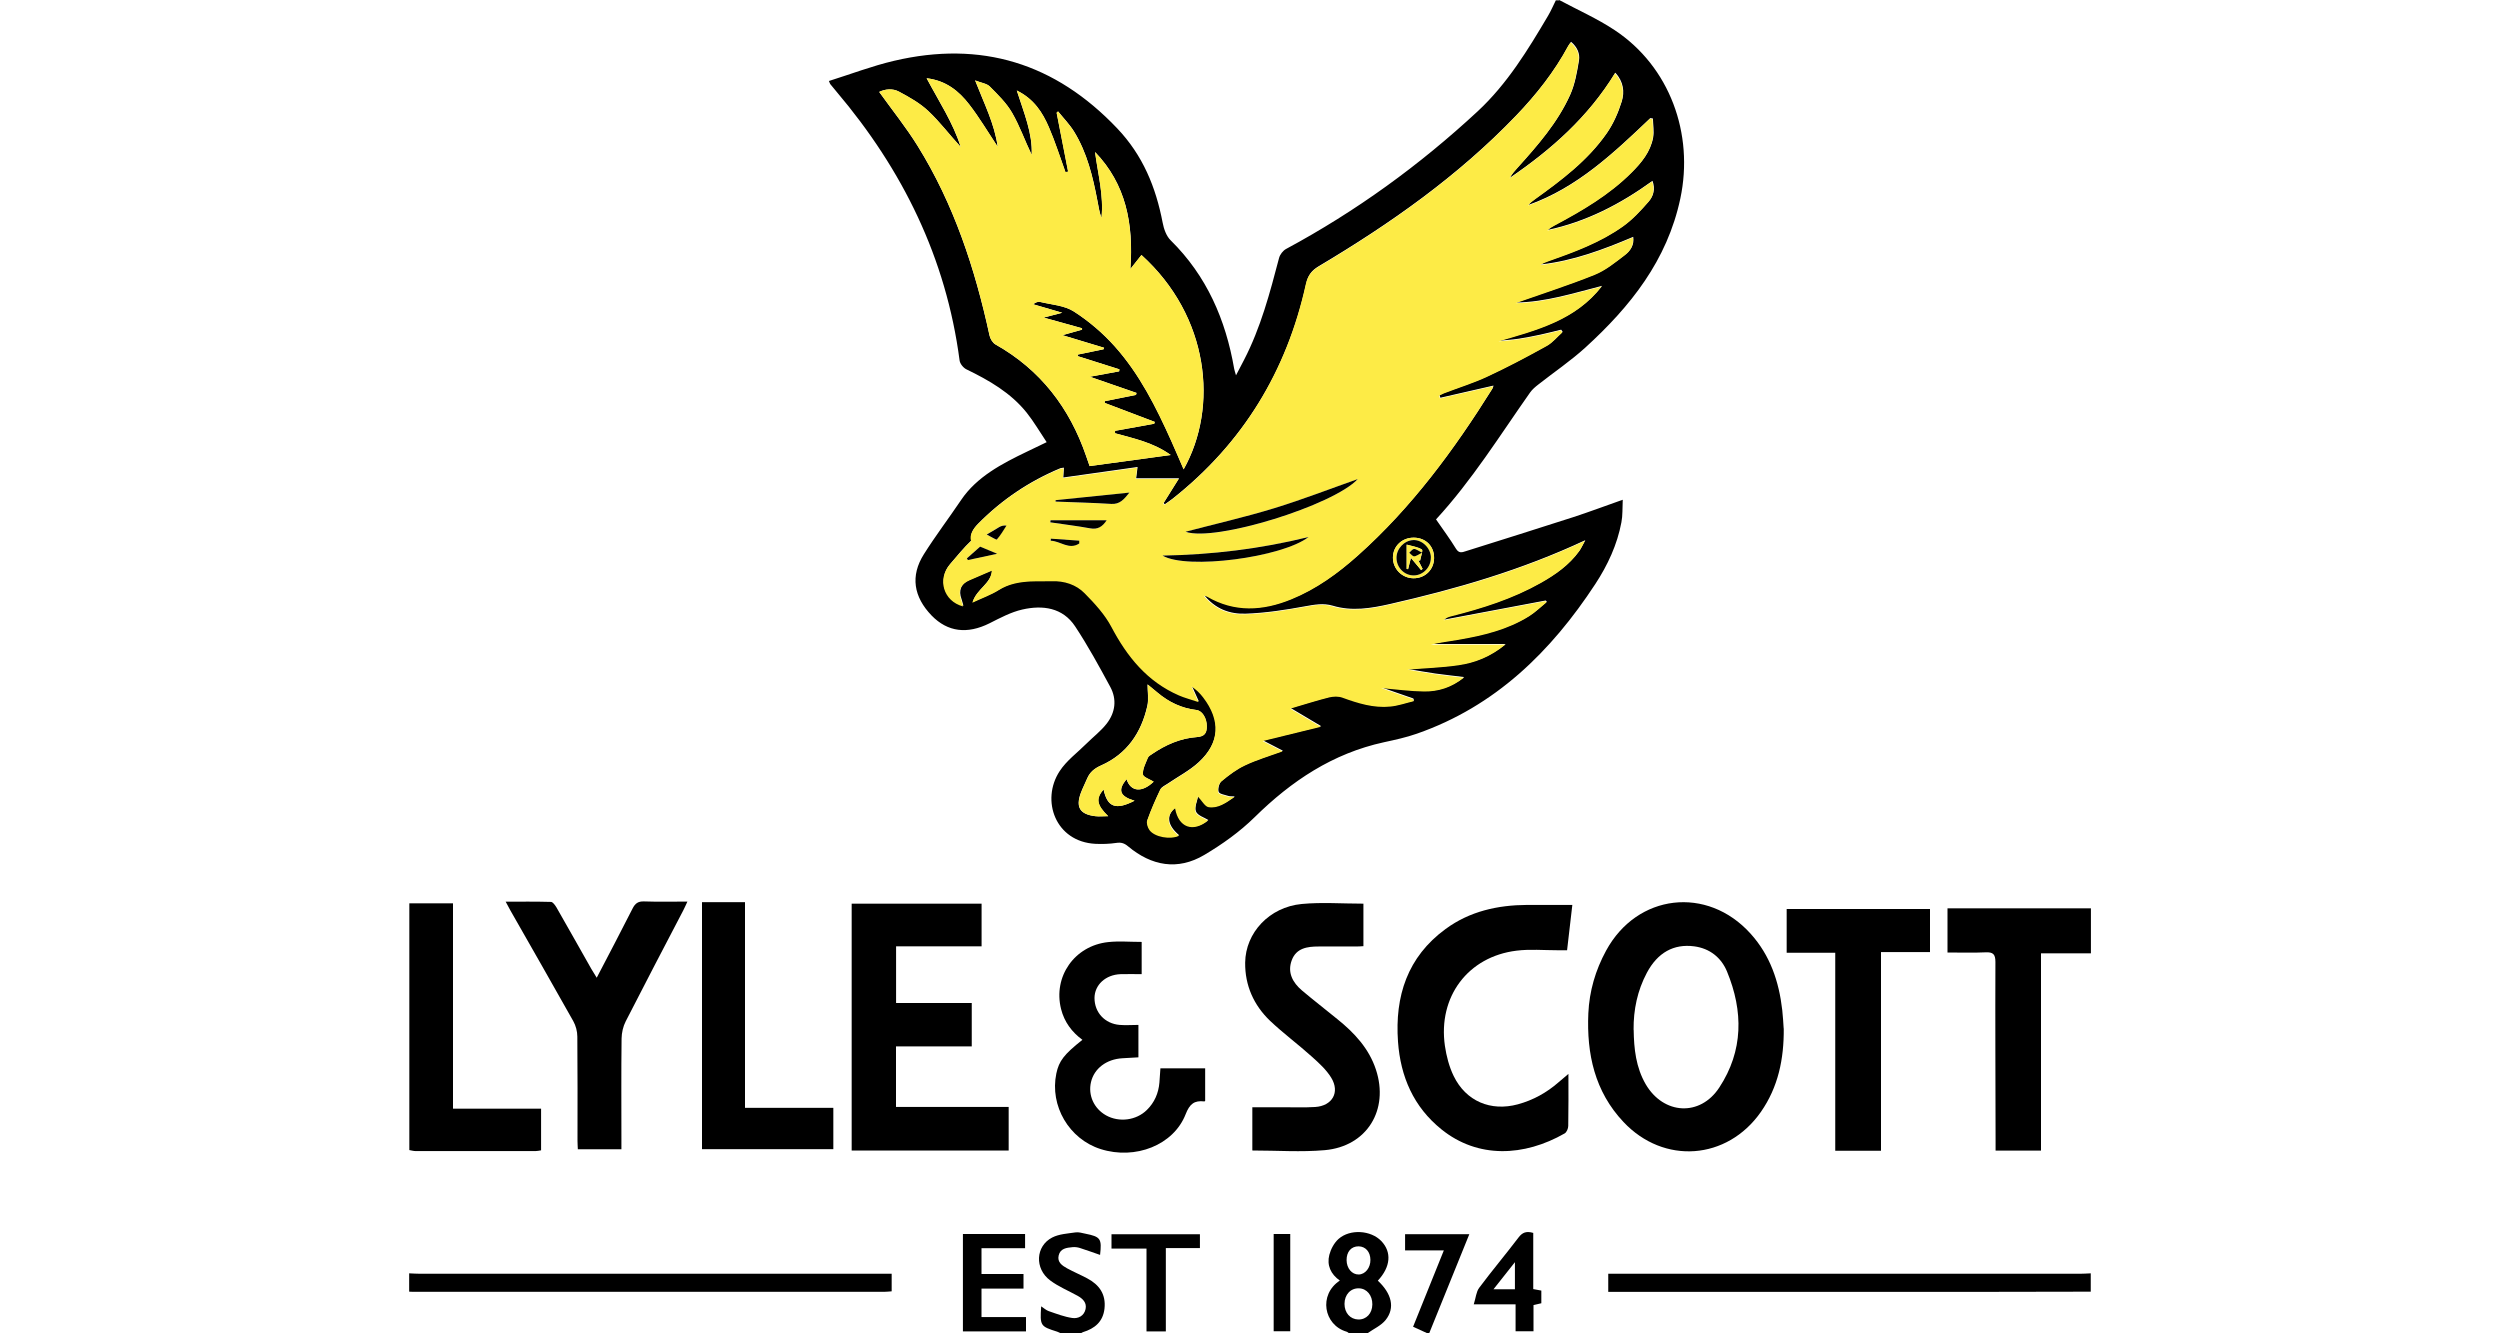 <?xml version="1.0" encoding="UTF-8"?> <svg xmlns="http://www.w3.org/2000/svg" id="a" viewBox="0 0 300 160"><path d="M187.1,0c2.22,1.19,4.55,2.22,6.65,3.61,6.62,4.38,9.54,12.44,7.89,20.21-1.58,7.44-6,12.96-11.39,17.88-1.77,1.61-3.77,2.96-5.65,4.44-.36,.28-.73,.59-.99,.96-3.64,5.17-6.99,10.57-11.3,15.24-.04,.04-.05,.12,0-.03,.86,1.25,1.69,2.36,2.41,3.54,.36,.59,.75,.43,1.18,.29,4.29-1.35,8.58-2.69,12.85-4.07,1.92-.62,3.81-1.34,5.98-2.1-.05,1.03,0,1.89-.16,2.7-.5,2.69-1.65,5.15-3.13,7.41-5.33,8.13-12.01,14.68-21.41,17.96-1.28,.45-2.62,.74-3.96,1.03-6.14,1.34-11.09,4.64-15.51,8.99-1.78,1.75-3.88,3.25-6.04,4.53-3.2,1.9-6.34,1.32-9.15-1.03-.45-.38-.84-.5-1.42-.41-.82,.12-1.66,.15-2.49,.11-4.82-.24-6.58-5.23-4.31-8.71,.83-1.28,2.15-2.24,3.25-3.34,.8-.79,1.71-1.49,2.4-2.37,1.04-1.34,1.25-2.91,.43-4.42-1.33-2.46-2.67-4.92-4.21-7.25-1.5-2.27-3.9-2.58-6.33-2.03-1.37,.31-2.67,1.01-3.94,1.65-2.68,1.34-5.03,1.05-6.95-.92-2.17-2.25-2.58-4.76-.93-7.37,1.4-2.22,3-4.33,4.47-6.51,1.87-2.77,4.89-4.35,7.89-5.79,.71-.34,1.43-.69,2.37-1.14-.84-1.25-1.53-2.45-2.39-3.53-1.92-2.4-4.52-3.89-7.24-5.21-.37-.18-.77-.67-.82-1.07-1.61-12.27-6.83-22.88-14.76-32.24-.26-.31-.51-.61-.76-.92-.04-.05-.05-.12-.16-.37,2.61-.82,5.17-1.8,7.81-2.42,10.46-2.46,19.34,.27,26.78,8.1,3.09,3.25,4.64,7.06,5.46,11.33,.14,.75,.44,1.6,.96,2.11,4.33,4.27,6.6,9.52,7.62,15.41,.03,.18,.1,.36,.22,.79,.39-.75,.68-1.3,.96-1.84,2.01-3.88,3.11-8.06,4.21-12.25,.11-.41,.47-.88,.85-1.08,8.38-4.51,16.02-10.05,22.99-16.52,3.54-3.29,6.02-7.36,8.44-11.46,.35-.59,.62-1.23,.93-1.85,.13,0,.27,0,.4,0Zm-42.76,71.36c.38,.11,.48,.12,.56,.16,3.31,1.92,6.68,1.72,10.09,.33,3-1.22,5.59-3.1,7.99-5.24,6.47-5.78,11.55-12.7,16.13-20.01,.06-.09,.07-.21,.11-.33l-6.38,1.46-.09-.34c.19-.09,.39-.19,.59-.27,1.74-.66,3.53-1.22,5.22-2.01,2.41-1.12,4.76-2.37,7.09-3.66,.71-.39,1.25-1.08,1.87-1.63l-.18-.26c-.84,.2-1.67,.42-2.51,.6-.85,.18-1.7,.35-2.55,.48-.8,.12-1.6,.17-2.41,.25,4.62-1.34,9.24-2.53,12.38-6.59-3.41,.87-6.75,1.95-10.31,2,3.19-1.13,6.36-2.14,9.44-3.38,1.33-.54,2.5-1.5,3.66-2.38,.61-.46,1.09-1.15,.95-2.12-3.61,1.53-7.2,2.88-11.08,3.31,.27-.19,.57-.31,.87-.42,3.15-1.1,6.29-2.25,9.03-4.21,1.14-.82,2.13-1.89,3.06-2.96,.52-.6,.8-1.43,.43-2.44-3.87,2.8-7.96,4.91-12.57,5.89,.26-.26,.57-.43,.87-.6,3.3-1.76,6.52-3.64,9.2-6.31,1.19-1.19,2.27-2.48,2.58-4.19,.13-.73-.01-1.51-.03-2.27l-.31-.05c-4.38,4.17-8.77,8.34-14.62,10.42,.22-.3,.49-.51,.78-.71,3.2-2.3,6.36-4.66,8.64-7.94,.78-1.12,1.36-2.45,1.77-3.76,.36-1.16,.21-2.39-.77-3.46-3.24,5.31-7.68,9.22-12.65,12.61,.25-.48,.6-.87,.95-1.25,2.41-2.68,4.79-5.4,6.29-8.72,.57-1.27,.82-2.72,1.05-4.11,.13-.81-.21-1.61-.95-2.23-.14,.2-.25,.32-.32,.46-1.67,3.11-3.84,5.84-6.27,8.38-6.96,7.25-15.09,12.97-23.68,18.08-.88,.52-1.3,1.11-1.52,2.11-2.31,10.46-7.58,19.11-16.01,25.78-.31,.25-.65,.46-.97,.69l-.12-.17,1.85-2.96h-5.15l.17-1.35-8.91,1.26,.07-1.18c-.19,.03-.32,.03-.43,.07-3.74,1.56-7.03,3.78-9.87,6.66-.61,.62-1,1.32-.79,1.99-.93,.88-1.72,1.87-2.55,2.83-1.53,1.77-.77,4.39,1.58,5.02-.09-.3-.14-.54-.22-.77-.41-1.08-.07-1.9,.98-2.35,.85-.36,1.7-.73,2.69-1.16-.08,1.62-1.84,2.2-2.33,3.84,1.2-.56,2.25-.93,3.15-1.5,1.18-.75,2.46-.98,3.8-1.05,.86-.05,1.73,0,2.6-.03,1.51-.04,2.9,.41,3.93,1.45,1.2,1.22,2.41,2.53,3.2,4.02,1.89,3.59,4.3,6.57,8.1,8.23,.68,.3,1.41,.48,2.35,.8l-.84-1.87c.59,.37,1.03,.82,1.41,1.32,2.12,2.76,1.99,5.47-.57,7.83-1.11,1.02-2.5,1.74-3.76,2.6-.29,.2-.7,.37-.84,.66-.57,1.2-1.11,2.42-1.55,3.67-.11,.32,.05,.86,.28,1.16,.63,.84,2.49,1.16,3.51,.69-1.43-1.2-1.59-2.41-.44-3.32,.41,2.36,2.18,2.92,3.94,1.49-.47-.3-1.29-.53-1.48-1.02-.21-.53,.16-1.29,.27-1.88,.51,.54,.84,1.21,1.28,1.28,1.12,.18,2.03-.46,3.11-1.21-.43-.02-.61,0-.76-.05-.42-.14-1.09-.23-1.18-.5-.12-.37,.06-1.06,.36-1.31,.88-.73,1.82-1.45,2.85-1.93,1.43-.67,2.97-1.12,4.5-1.69l-2.39-1.24c2.51-.61,4.73-1.16,6.98-1.71l-3.67-2.18c1.75-.51,3.2-.98,4.68-1.35,.5-.12,1.11-.14,1.58,.03,1.86,.68,3.74,1.26,5.75,1.07,.94-.09,1.86-.42,2.8-.64l-.08-.25-3.82-1.33c1.87,.16,3.52,.39,5.16,.41,1.69,.02,3.28-.47,4.76-1.65-1.31-.16-2.4-.28-3.49-.43-1.04-.15-2.08-.34-3.27-.54,2.17-.18,4.17-.24,6.14-.53,2-.29,3.86-1.04,5.6-2.47h-8.95c1.1-.26,2.22-.39,3.32-.58,2.97-.52,5.88-1.21,8.48-2.82,.75-.47,1.39-1.11,2.09-1.67l-.14-.15c-4.07,.77-8.14,1.53-12.2,2.3,.27-.3,.59-.4,.91-.48,3.72-.94,7.37-2.09,10.74-3.99,1.75-.99,3.39-2.13,4.59-3.79,.23-.32,.39-.68,.72-1.28-7.71,3.61-15.5,5.85-23.44,7.66-2.3,.52-4.57,.9-6.89,.2-1.12-.33-2.19-.12-3.32,.08-2.35,.43-4.72,.8-7.1,.88-1.88,.07-3.68-.53-5.1-2.36Zm-16.17-50.76l-.32,.05c-.66-1.8-1.23-3.64-1.99-5.39-.76-1.76-1.77-3.37-3.85-4.4,.87,2.72,1.9,5.11,1.79,7.73-.81-1.69-1.43-3.46-2.35-5.05-.68-1.18-1.71-2.18-2.68-3.16-.36-.36-1.01-.43-1.76-.73,1.09,2.8,2.33,5.21,2.71,7.96-1.17-1.75-2.19-3.49-3.42-5.08-1.24-1.61-2.8-2.87-5.11-3.14,1.5,2.82,3.18,5.35,4.09,8.24-1.32-1.43-2.48-2.99-3.88-4.3-1.02-.96-2.3-1.67-3.54-2.34-.75-.4-1.65-.31-2.36,.04,1.57,2.19,3.22,4.24,4.6,6.46,4.36,7.01,6.9,14.74,8.64,22.77,.09,.39,.38,.88,.71,1.07,5.4,3.04,8.9,7.61,10.89,13.42,.14,.4,.28,.8,.41,1.18l9.73-1.33c-2.07-1.5-4.41-1.98-6.68-2.61v-.29l4.7-.85,.07-.22-6.01-2.28v-.21l3.76-.75,.06-.24-5.6-1.94,3.52-.65,.03-.24-5-1.58v-.19l3.1-.64,.06-.18-5-1.51,2.36-.66v-.17l-4.61-1.28,2.23-.58-3.49-1.02c.28-.21,.58-.35,.83-.28,1.37,.33,2.93,.42,4.06,1.15,1.79,1.15,3.48,2.59,4.9,4.18,2.98,3.33,4.97,7.31,6.79,11.36,.5,1.11,.97,2.23,1.48,3.4,4.21-7.49,3.07-18.36-5.06-25.72l-1.33,1.68c.39-5.44-.53-10.18-4.24-14.04,.34,2.64,1.06,5.23,.77,7.92-.25-.68-.36-1.39-.49-2.09-.55-2.89-1.24-5.74-2.8-8.28-.54-.87-1.27-1.62-1.92-2.42l-.17,.16c.46,2.36,.92,4.71,1.38,7.07Zm7.97,75.49c-1.79-.53-2.05-1.28-.96-2.59,.51,1.56,1.88,1.62,3.25,.3-.43-.27-1.27-.55-1.29-.88-.04-.65,.34-1.35,.6-2,.08-.19,.33-.32,.52-.45,1.62-1.1,3.39-1.88,5.35-2.02,.94-.07,1.19-.49,1.2-1.29,0-.98-.55-1.88-1.25-1.96-1.77-.21-3.31-.94-4.67-2.09-.41-.35-.84-.69-1.19-.98,0,.89,.16,1.78-.03,2.6-.73,3.22-2.45,5.74-5.54,7.12-.79,.35-1.35,.8-1.68,1.58-.24,.58-.54,1.14-.76,1.74-.63,1.7-.1,2.55,1.73,2.77,.47,.06,.95,0,1.55,0-1.39-1.36-1.5-2.11-.55-3.21,.46,2.13,1.45,2.52,3.71,1.36Zm33.53-31.57c-1.42-.01-2.51,1.02-2.52,2.38-.01,1.36,1.08,2.47,2.45,2.49,1.4,.02,2.47-1.02,2.49-2.41,.02-1.42-.98-2.44-2.42-2.46Z"></path><path d="M250.9,114.4h-5.98v23.67h-5.45c0-.46,0-.85,0-1.24-.01-7.13-.05-14.26-.02-21.39,0-.94-.28-1.2-1.18-1.16-1.49,.07-2.99,.02-4.57,.02v-5.3h17.21v5.4Z"></path><path d="M49.1,108.4h5.26v24.64h10.57v5c-.22,.03-.44,.09-.66,.09-4.79,0-9.59,0-14.38,0-.26,0-.52-.08-.77-.12v-29.6Z"></path><path d="M250.9,155c-3.73,0-7.46,.02-11.2,.02-15.13,0-30.26,0-45.39,0h-1.32v-2.17h1.32c18.43,0,36.86,0,55.28,0,.43,0,.86-.03,1.3-.05v2.2Z"></path><path d="M49.1,152.8c.43,.02,.86,.05,1.3,.05,18.43,0,36.86,0,55.28,0h1.32v2.11c-.34,.02-.63,.06-.92,.06-18.83,0-37.66,0-56.48,0-.17,0-.33-.01-.5-.02v-2.2Z"></path><path d="M161.9,160c-.11-.07-.2-.17-.32-.2-2.73-.8-3.39-4.43-.8-6.13-1.09-.77-1.58-1.84-1.26-3.09,.18-.69,.58-1.44,1.11-1.91,1.38-1.22,3.88-1.04,5.12,.25,1.28,1.33,1.13,3.11-.41,4.76,1.66,1.55,2.09,3.26,.95,4.7-.54,.69-1.45,1.08-2.19,1.61h-2.2Zm2.78-3.48c.01-1.08-.66-1.89-1.59-1.92-1.01-.04-1.75,.75-1.75,1.87,0,1.07,.68,1.84,1.65,1.87,.98,.02,1.68-.73,1.69-1.81Zm-.23-5.34c-.01-.96-.58-1.6-1.41-1.62-.89-.01-1.46,.65-1.45,1.66,.01,.98,.64,1.73,1.45,1.72,.79-.01,1.43-.81,1.41-1.77Z"></path><path d="M127.3,160c-.15-.07-.29-.15-.44-.2-2.03-.64-2.07-.7-1.92-3.04,.35,.23,.61,.48,.92,.58,.93,.32,1.86,.68,2.82,.82,.71,.1,1.41-.25,1.59-1.07,.16-.77-.33-1.24-.95-1.59-1.1-.61-2.3-1.1-3.3-1.85-1.89-1.41-1.76-4.12,.25-5.15,.82-.42,1.84-.47,2.78-.61,.38-.06,.79,.07,1.18,.15,1.85,.37,2,.6,1.78,2.55-.81-.28-1.61-.57-2.42-.83-.28-.09-.6-.13-.89-.1-.7,.07-1.46,.14-1.66,1-.19,.81,.42,1.21,1.01,1.54,.79,.43,1.62,.78,2.41,1.2,1.46,.77,2.27,1.92,2.08,3.64-.18,1.57-1.17,2.39-2.59,2.82-.09,.03-.17,.1-.26,.15h-2.4Z"></path><path d="M171.3,160l-1.73-.79c1.21-3,2.41-6,3.69-9.16h-4.65v-1.95h7.71c-1.61,3.99-3.22,7.94-4.82,11.9h-.2Z"></path><path d="M214.05,123.41c.03,3.66-.66,7.04-2.75,10.03-4.05,5.78-11.64,6.34-16.48,1.2-3.46-3.67-4.43-8.17-4.22-13.03,.12-2.67,.85-5.18,2.13-7.53,3.71-6.83,12.13-7.82,17.34-2.04,2.35,2.6,3.41,5.75,3.8,9.17,.09,.76,.12,1.53,.17,2.21Zm-18.01,.16c.03,2.28,.27,4.52,1.45,6.55,2.14,3.64,6.52,3.9,8.82,.39,2.9-4.41,2.9-9.16,.93-13.93-.69-1.66-2.05-2.77-3.94-3.02-2.45-.32-4.39,.75-5.68,3.18-1.13,2.13-1.61,4.42-1.59,6.83Z"></path><path d="M107.53,120.36h9.08v5.21h-9.09v7.26h13.52v5.23h-18.84v-29.62h15.59v5.12h-10.26v6.8Z"></path><path d="M188.21,128.86c0,2.13,.02,4.19-.02,6.25,0,.31-.19,.76-.43,.9-4.87,2.79-10.42,3.04-14.79-.49-3.34-2.69-4.91-6.32-5.21-10.52-.39-5.46,1.13-10.17,5.71-13.52,2.9-2.13,6.25-2.87,9.8-2.89,1.76,0,3.52,0,5.41,0-.23,1.97-.42,3.64-.63,5.44-.4,0-.79,0-1.17,0-1.63,0-3.28-.15-4.89,.05-5.83,.71-9.45,5.53-8.6,11.43,.18,1.23,.51,2.5,1.05,3.61,1.47,3.03,4.45,4.28,7.7,3.4,1.83-.5,3.45-1.39,4.88-2.64,.42-.36,.84-.72,1.19-1.01Z"></path><path d="M163.61,108.43v5.11c-.3,.02-.59,.04-.88,.04-1.5,0-3,0-4.5,0-1.36,0-2.68,.19-3.22,1.65-.55,1.47,.11,2.68,1.23,3.63,1.4,1.18,2.85,2.3,4.27,3.46,2.02,1.63,3.76,3.49,4.6,6.03,1.6,4.84-1.08,9.22-6.14,9.67-2.83,.25-5.71,.04-8.69,.04v-5.19c1.19,0,2.42,0,3.64,0,1.3,0,2.6,.05,3.9-.03,2.05-.13,3-1.76,1.93-3.51-.59-.97-1.49-1.78-2.35-2.55-1.63-1.47-3.41-2.78-5-4.29-1.95-1.87-3.01-4.24-2.98-6.97,.04-3.6,2.91-6.67,6.78-7.04,2.4-.23,4.85-.04,7.4-.04Z"></path><path d="M71.6,117.34c1.5-2.88,2.93-5.59,4.31-8.32,.31-.61,.66-.87,1.36-.85,1.69,.06,3.39,.02,5.22,.02-.2,.43-.34,.75-.5,1.06-2.31,4.43-4.63,8.85-6.9,13.3-.32,.62-.49,1.38-.5,2.08-.05,4-.02,8-.02,12,0,.4,0,.79,0,1.28h-5.23c-.01-.31-.04-.66-.04-1.01,0-4.17,.02-8.33-.02-12.5,0-.63-.18-1.32-.49-1.87-2.49-4.44-5.03-8.86-7.55-13.29-.16-.29-.31-.58-.56-1.04,1.89,0,3.67-.02,5.44,.03,.22,0,.49,.39,.65,.65,1.41,2.46,2.79,4.92,4.19,7.39,.18,.31,.38,.62,.66,1.08Z"></path><path d="M225.72,138.09h-5.49v-23.76h-5.83v-5.25h17.2v5.17h-5.88v23.83Z"></path><path d="M89.4,108.26v24.68h10.6v4.96h-15.76v-29.64h5.16Z"></path><path d="M136.61,123.01v3.87c-.61,.04-1.27,.07-1.92,.11-1.92,.11-3.39,1.23-3.77,2.86-.37,1.58,.35,3.17,1.8,3.99,1.57,.88,3.63,.61,4.9-.64,.92-.9,1.4-2.01,1.51-3.29,.05-.56,.08-1.12,.12-1.71h5.37v3.9s-.06,.08-.1,.07c-1.2-.14-1.76,.3-2.24,1.53-1.45,3.72-6.04,5.51-10.2,4.19-3.79-1.2-6.13-5.19-5.32-9.07,.32-1.51,.92-2.29,3.13-4.04-1.28-.94-2.17-2.15-2.56-3.69-.98-3.88,1.6-7.61,5.66-8.04,1.28-.14,2.59-.02,4.01-.02v3.87c-.83,0-1.69-.03-2.54,0-1.8,.07-3.11,1.29-3.12,2.86,0,1.73,1.23,3.08,3.02,3.23,.72,.06,1.45,0,2.26,0Z"></path><path d="M115.54,148.08h7.47v1.7h-5.23v3.1h5.04v1.75h-5.04v3.42h5.34v1.72h-7.57v-11.7Z"></path><path d="M133.38,149.83v-1.72h10.61v1.66h-4.09v10h-2.32v-9.94h-4.2Z"></path><path d="M183.99,147.96v6.73l.97,.18v1.52l-.94,.22v3.14h-2.15v-3.23h-5.02c.25-.78,.29-1.5,.65-1.98,1.53-2.05,3.18-4.01,4.73-6.05,.45-.59,.93-.79,1.76-.54Zm-2.2,3.5l-2.57,3.25h2.57v-3.25Z"></path><path d="M152.84,148.08h1.99v11.67h-1.99v-11.67Z"></path><path d="M144.34,71.36c1.43,1.83,3.23,2.43,5.1,2.36,2.38-.08,4.76-.46,7.1-.88,1.13-.21,2.21-.42,3.32-.08,2.32,.7,4.59,.32,6.89-.2,7.94-1.81,15.73-4.05,23.44-7.66-.33,.6-.49,.96-.72,1.28-1.2,1.66-2.84,2.8-4.59,3.79-3.37,1.9-7.01,3.05-10.74,3.99-.32,.08-.63,.18-.91,.48,4.07-.77,8.14-1.53,12.2-2.3l.14,.15c-.69,.56-1.34,1.2-2.09,1.67-2.59,1.62-5.51,2.31-8.48,2.82-1.1,.19-2.22,.32-3.32,.58h8.95c-1.75,1.44-3.61,2.18-5.6,2.47-1.97,.29-3.96,.35-6.14,.53,1.19,.2,2.23,.39,3.27,.54,1.09,.16,2.18,.27,3.49,.43-1.49,1.19-3.07,1.67-4.76,1.65-1.65-.02-3.29-.25-5.16-.41l3.82,1.33,.08,.25c-.93,.22-1.85,.55-2.8,.64-2,.2-3.88-.39-5.75-1.07-.47-.17-1.08-.15-1.58-.03-1.48,.37-2.93,.84-4.68,1.35l3.67,2.18c-2.25,.55-4.47,1.09-6.98,1.71l2.39,1.24c-1.53,.56-3.07,1.01-4.5,1.69-1.03,.48-1.97,1.2-2.85,1.93-.3,.25-.48,.94-.36,1.31,.09,.27,.76,.36,1.18,.5,.15,.05,.33,.02,.76,.05-1.08,.75-1.99,1.39-3.11,1.21-.43-.07-.77-.75-1.28-1.28-.1,.59-.47,1.35-.27,1.88,.19,.48,1.01,.72,1.48,1.02-1.77,1.43-3.53,.87-3.94-1.49-1.15,.91-.99,2.12,.44,3.32-1.03,.47-2.89,.15-3.51-.69-.22-.3-.39-.84-.28-1.16,.44-1.25,.98-2.47,1.55-3.67,.14-.29,.54-.45,.84-.66,1.26-.86,2.65-1.58,3.76-2.6,2.56-2.36,2.69-5.06,.57-7.83-.38-.5-.82-.94-1.41-1.32l.84,1.87c-.94-.32-1.67-.5-2.35-.8-3.8-1.66-6.21-4.64-8.1-8.23-.79-1.49-2-2.8-3.2-4.02-1.02-1.04-2.42-1.5-3.93-1.45-.87,.03-1.73-.01-2.6,.03-1.34,.07-2.61,.3-3.8,1.05-.91,.57-1.95,.94-3.15,1.5,.49-1.65,2.25-2.23,2.33-3.84-.99,.43-1.84,.8-2.69,1.16-1.04,.44-1.39,1.27-.98,2.35,.09,.23,.14,.47,.22,.77-2.35-.62-3.11-3.25-1.58-5.02,.83-.96,1.63-1.95,2.55-2.83-.21-.68,.18-1.37,.79-1.99,2.84-2.89,6.14-5.1,9.87-6.66,.11-.05,.24-.04,.43-.07l-.07,1.18,8.91-1.26-.17,1.35h5.15l-1.85,2.96,.12,.17c.32-.23,.66-.45,.97-.69,8.43-6.67,13.7-15.31,16.01-25.78,.22-1,.65-1.59,1.52-2.11,8.59-5.11,16.73-10.83,23.68-18.08,2.43-2.53,4.6-5.27,6.27-8.38,.07-.14,.18-.26,.32-.46,.74,.62,1.08,1.42,.95,2.23-.23,1.39-.48,2.84-1.05,4.11-1.49,3.32-3.88,6.04-6.29,8.72-.35,.39-.7,.77-.95,1.25,4.96-3.39,9.41-7.31,12.65-12.61,.98,1.06,1.14,2.29,.77,3.46-.41,1.31-.99,2.63-1.77,3.76-2.28,3.28-5.44,5.64-8.64,7.94-.28,.2-.56,.41-.78,.71,5.86-2.08,10.24-6.25,14.62-10.42l.31,.05c.02,.76,.16,1.54,.03,2.27-.31,1.71-1.39,3.01-2.58,4.19-2.67,2.67-5.9,4.55-9.2,6.31-.31,.16-.61,.34-.87,.6,4.61-.98,8.7-3.09,12.57-5.89,.37,1.01,.09,1.84-.43,2.44-.93,1.07-1.91,2.14-3.06,2.96-2.74,1.95-5.88,3.1-9.03,4.21-.3,.1-.6,.22-.87,.42,3.87-.42,7.47-1.78,11.08-3.31,.14,.97-.35,1.66-.95,2.12-1.15,.88-2.33,1.85-3.66,2.38-3.08,1.24-6.25,2.25-9.44,3.38,3.56-.05,6.9-1.13,10.31-2-3.14,4.06-7.76,5.25-12.38,6.59,.8-.08,1.61-.13,2.41-.25,.86-.13,1.71-.3,2.55-.48,.84-.18,1.67-.4,2.51-.6l.18,.26c-.62,.55-1.16,1.24-1.87,1.63-2.33,1.29-4.68,2.54-7.09,3.66-1.68,.79-3.48,1.34-5.22,2.01-.2,.08-.39,.18-.59,.27l.09,.34,6.38-1.46c-.04,.12-.06,.23-.11,.33-4.57,7.32-9.65,14.23-16.13,20.01-2.4,2.14-4.98,4.02-7.99,5.24-3.41,1.39-6.79,1.59-10.09-.33-.08-.05-.18-.05-.56-.16Zm-2.09-7.54c3.56,1.27,17.78-3.19,20.67-6.32-3.18,1.12-6.57,2.44-10.04,3.5-3.49,1.07-7.06,1.88-10.63,2.82Zm-2.76,2.85c2.91,1.73,14.35,.23,17.53-2.23-5.8,1.43-11.63,2.13-17.53,2.23Zm-12.82-6.64v.17c2.22,.09,4.45,.14,6.67,.28,1.02,.06,1.51-.52,2.18-1.36-3.11,.32-5.98,.62-8.85,.91Zm-.63,2.4l-.04,.26c1.59,.23,3.19,.43,4.78,.72,.92,.17,1.49-.19,1.99-.97h-6.74Zm-8.44,3.17l-1.59,1.41,.13,.2,3.51-.76-2.04-.85Zm11.89-.38v-.34l-3.41-.24-.02,.25c1.15,.02,2.2,1.14,3.43,.33Zm-11.11-1.07c.58,.29,1.15,.66,1.21,.59,.44-.51,.78-1.1,1.16-1.67-.42-.04-.65,.06-.87,.18-.42,.24-.83,.5-1.51,.9Z" style="fill:#fdeb46;"></path><path d="M128.17,20.6c-.46-2.36-.92-4.71-1.38-7.07l.17-.16c.64,.8,1.38,1.55,1.92,2.42,1.56,2.54,2.25,5.39,2.8,8.28,.13,.7,.25,1.4,.49,2.09,.3-2.7-.43-5.28-.77-7.92,3.71,3.85,4.63,8.6,4.24,14.04l1.33-1.68c8.13,7.35,9.27,18.23,5.06,25.72-.51-1.17-.98-2.29-1.48-3.4-1.82-4.05-3.81-8.03-6.79-11.36-1.42-1.59-3.11-3.03-4.9-4.18-1.13-.73-2.69-.82-4.06-1.15-.25-.06-.55,.07-.83,.28l3.49,1.02-2.23,.58,4.61,1.28v.17l-2.35,.66,5,1.51-.06,.18-3.09,.64v.19l4.99,1.58-.03,.24-3.52,.65,5.6,1.94-.06,.24-3.74,.75v.21l6,2.28-.07,.22-4.7,.85v.29c2.27,.63,4.6,1.11,6.68,2.61l-9.73,1.33c-.13-.38-.27-.78-.41-1.18-1.99-5.8-5.49-10.37-10.89-13.42-.34-.19-.63-.67-.71-1.07-1.74-8.02-4.27-15.75-8.64-22.77-1.38-2.22-3.03-4.27-4.6-6.46,.71-.35,1.61-.44,2.36-.04,1.25,.66,2.53,1.38,3.54,2.34,1.39,1.31,2.55,2.87,3.88,4.3-.91-2.89-2.59-5.43-4.09-8.24,2.31,.27,3.87,1.53,5.11,3.14,1.23,1.59,2.26,3.33,3.42,5.08-.38-2.75-1.62-5.16-2.71-7.96,.75,.3,1.4,.37,1.76,.73,.98,.98,2,1.98,2.68,3.16,.92,1.59,1.53,3.36,2.35,5.05,.11-2.62-.92-5.01-1.79-7.73,2.08,1.03,3.09,2.65,3.85,4.4,.76,1.76,1.34,3.59,1.99,5.39l.32-.05Z" style="fill:#fdeb46;"></path><path d="M136.15,96.09c-2.26,1.16-3.24,.77-3.71-1.36-.94,1.1-.84,1.85,.55,3.21-.59,0-1.08,.05-1.55,0-1.83-.22-2.35-1.07-1.73-2.77,.22-.59,.51-1.15,.76-1.74,.32-.78,.89-1.23,1.68-1.58,3.1-1.37,4.81-3.9,5.54-7.12,.19-.81,.03-1.71,.03-2.6,.36,.29,.78,.63,1.19,.98,1.36,1.15,2.89,1.88,4.67,2.09,.7,.08,1.25,.98,1.25,1.96,0,.8-.25,1.22-1.2,1.29-1.96,.14-3.73,.92-5.35,2.02-.19,.13-.44,.26-.52,.45-.26,.65-.65,1.35-.6,2,.02,.33,.86,.6,1.29,.88-1.37,1.32-2.74,1.26-3.25-.3-1.09,1.3-.83,2.06,.96,2.59Z" style="fill:#fdeb46;"></path><path d="M169.67,64.52c1.43,.01,2.44,1.04,2.42,2.46-.02,1.39-1.1,2.43-2.49,2.41-1.37-.02-2.46-1.13-2.45-2.49,.01-1.37,1.1-2.4,2.52-2.38Zm2.03,2.37c-.03-1.14-1.06-2.14-2.14-2.08-1.07,.06-1.99,1.04-1.99,2.13,0,1.16,.95,2.12,2.09,2.11,1.13-.02,2.07-1.01,2.03-2.16Z" style="fill:#fdeb46;"></path><path d="M142.26,63.81c3.57-.94,7.14-1.75,10.63-2.82,3.46-1.06,6.85-2.38,10.04-3.5-2.88,3.13-17.1,7.58-20.67,6.32Z"></path><path d="M139.5,66.67c5.91-.1,11.73-.8,17.53-2.23-3.18,2.46-14.62,3.96-17.53,2.23Z"></path><path d="M126.68,60.02c2.87-.3,5.74-.59,8.85-.91-.67,.84-1.16,1.42-2.18,1.36-2.22-.14-4.45-.19-6.68-.28v-.17Z"></path><path d="M126.06,62.43h6.74c-.51,.78-1.07,1.14-1.99,.97-1.58-.29-3.19-.48-4.78-.72l.04-.26Z"></path><path d="M117.62,65.6l2.04,.85-3.51,.76-.13-.2,1.59-1.41Z"></path><path d="M129.51,65.22c-1.23,.81-2.28-.31-3.43-.33l.02-.25,3.41,.24v.34Z"></path><path d="M118.4,64.15c.67-.41,1.09-.66,1.51-.9,.22-.12,.45-.22,.87-.18-.37,.57-.71,1.17-1.16,1.67-.06,.07-.63-.3-1.21-.59Z"></path><path d="M171.7,66.89c.03,1.15-.9,2.14-2.03,2.16-1.14,.02-2.09-.94-2.09-2.11,0-1.09,.91-2.07,1.99-2.13,1.08-.06,2.11,.94,2.14,2.08Zm-1.5,.36l.21,.02c.09-.46,.37-1.23,.22-1.32-.5-.32-1.15-.39-1.83-.59v2.92l.17,.02,.34-1.35,1.22,1.46,.18-.14-.51-1.01Z"></path><path d="M170.2,67.25l.51,1.01-.18,.14-1.22-1.46-.34,1.35-.17-.02v-2.92c.68,.19,1.33,.27,1.83,.59,.15,.09-.13,.86-.22,1.32l-.21-.02Zm.46-.94c-.51-.24-.75-.46-.98-.44-.2,.02-.38,.29-.57,.45,.19,.15,.38,.42,.58,.43,.23,.01,.47-.2,.97-.45Z" style="fill:#fdeb46;"></path><path d="M170.66,66.31c-.5,.25-.74,.46-.97,.45-.2-.01-.39-.28-.58-.43,.19-.16,.37-.44,.57-.45,.23-.02,.48,.2,.98,.44Z"></path></svg> 